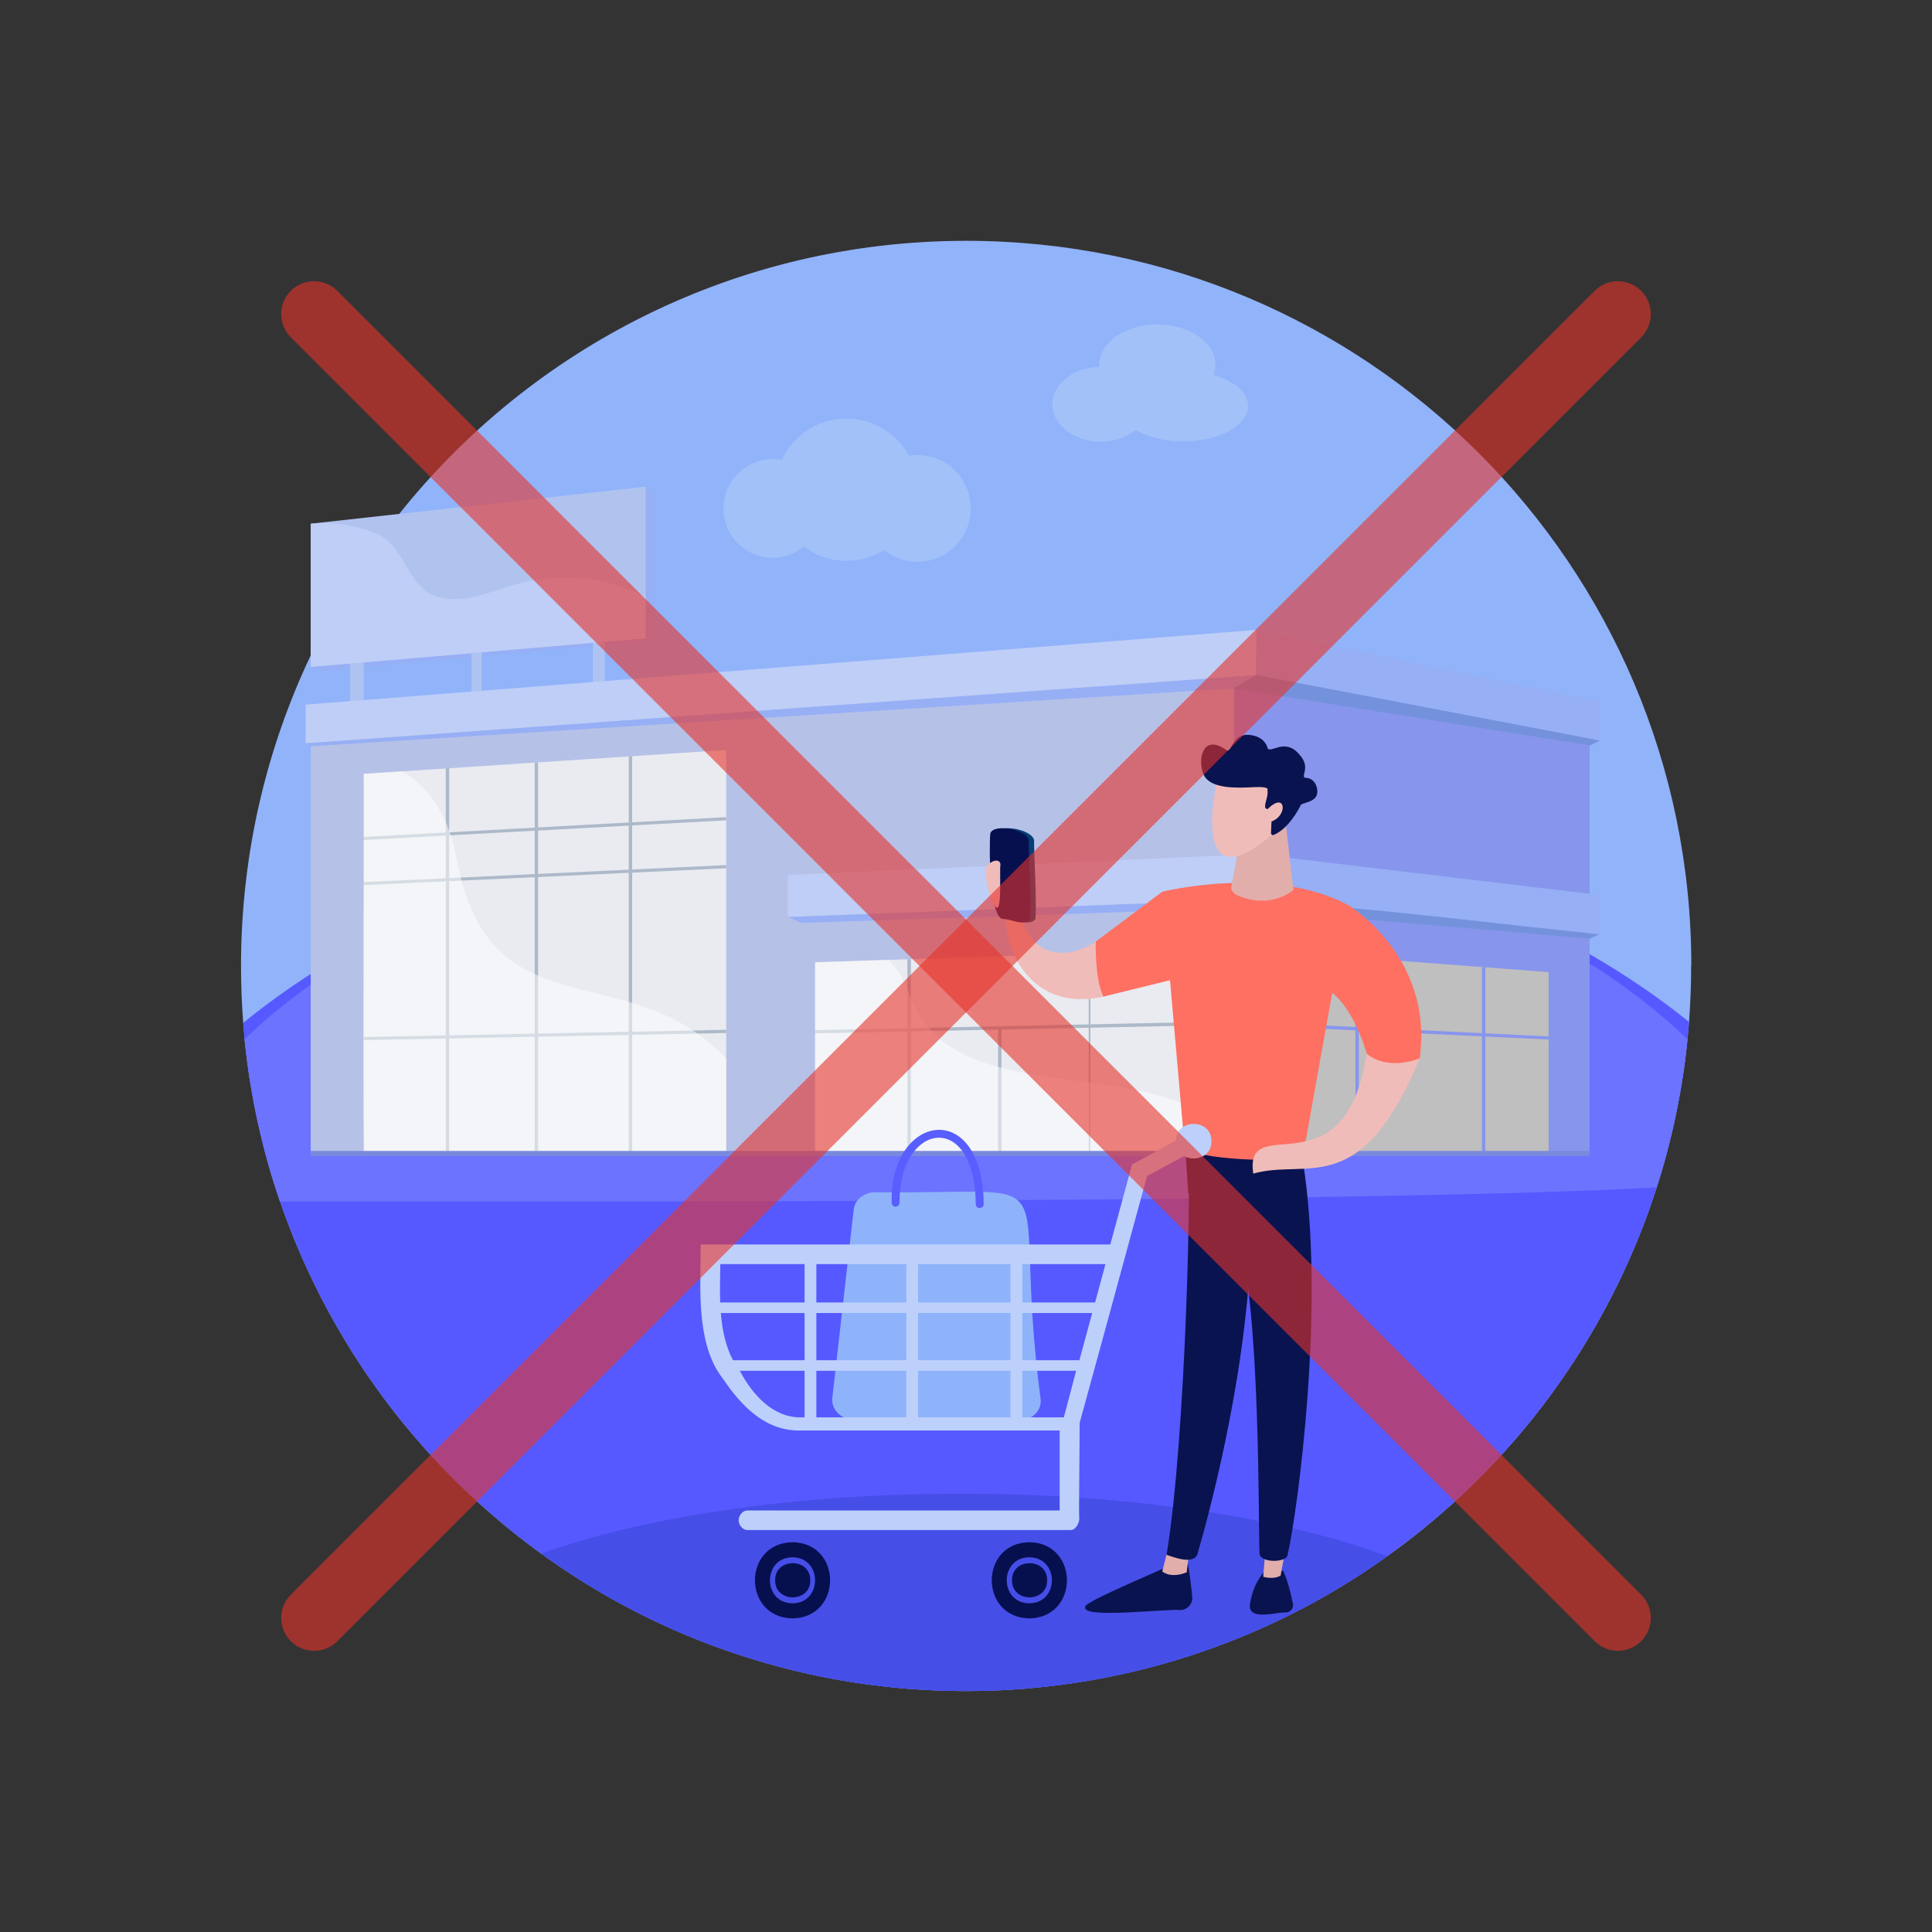 <svg xmlns="http://www.w3.org/2000/svg" xmlns:xlink="http://www.w3.org/1999/xlink" viewBox="0 0 500 500"><rect x="0" y="0" width="500" height="500" fill="#333333" stroke="none"/><defs><clipPath id="uuid-3f696ecf-a0ac-4f98-9ff8-1dd10ee379ab"><rect x="62.33" y="62.33" width="375.33" height="375.33" style="fill: none; stroke-width: 0px;"></rect></clipPath><clipPath id="uuid-0ca258b9-648f-4adc-b243-c489e6631d2a"><rect x="62.33" y="62.33" width="375.33" height="375.33" style="fill: none; stroke-width: 0px;"></rect></clipPath><clipPath id="uuid-b9e8ccf0-e463-4cc0-9f6f-ec1537a0332f"><rect x="62.33" y="62.33" width="375.33" height="375.33" style="fill: none; stroke-width: 0px;"></rect></clipPath><clipPath id="uuid-49e1c270-fd29-4345-bb75-974d90eff9ff"><rect x="94.05" y="199.6" width="93.89" height="98.9" style="fill: none; stroke-width: 0px;"></rect></clipPath><clipPath id="uuid-060698a9-0bc4-4e86-9c41-2d19a75a520b"><rect x="94.13" y="199.61" width="93.81" height="98.9" style="fill: none; stroke-width: 0px;"></rect></clipPath><clipPath id="uuid-66dc9fe9-e5a2-4661-933d-d50d4b082f98"><rect x="210.95" y="248.42" width="97.79" height="50.09" style="fill: none; stroke-width: 0px;"></rect></clipPath><clipPath id="uuid-14d15f15-fba7-4852-94cc-68efe55acbbd"><rect x="210.95" y="248.42" width="97.79" height="50.09" style="fill: none; stroke-width: 0px;"></rect></clipPath></defs><g style="isolation: isolate;"><g id="uuid-ec7e96b8-942d-404b-ad00-a655f01fb001" data-name="nie dziala"><g id="uuid-944fb2d4-83c4-4c4f-9e83-e10ce3279e49" data-name="sklep stacjonarny"><g style="clip-path: url(#uuid-3f696ecf-a0ac-4f98-9ff8-1dd10ee379ab);"><g style="clip-path: url(#uuid-0ca258b9-648f-4adc-b243-c489e6631d2a);"><g style="clip-path: url(#uuid-b9e8ccf0-e463-4cc0-9f6f-ec1537a0332f);"><path d="M437.67,250c0,4.89-.19,9.73-.55,14.53-.11,1.48-.24,2.97-.39,4.44-.08.78-.16,1.56-.25,2.34-.03.29-.06.59-.1.88-.07.58-.14,1.14-.21,1.72-.1.78-.2,1.56-.31,2.35-.01.11-.03.22-.04.33-.11.73-.21,1.45-.33,2.17-.08.54-.17,1.09-.26,1.63-.08.53-.17,1.06-.26,1.58-.08.48-.17.96-.26,1.44-.02.13-.04.26-.07.38-.14.77-.28,1.53-.43,2.3-.16.8-.31,1.6-.48,2.4-.16.75-.32,1.51-.48,2.25-.56,2.5-1.16,4.97-1.81,7.42-.19.73-.39,1.45-.59,2.17-.2.73-.41,1.45-.62,2.17-.04.14-.08.28-.12.41-.2.69-.41,1.38-.62,2.06-.21.71-.43,1.41-.66,2.11-.02.06-.04.13-.06.19-.21.66-.43,1.33-.65,1.98-.17.52-.34,1.03-.52,1.55-.27.8-.54,1.6-.83,2.38-.3.84-.61,1.68-.93,2.52-.25.69-.51,1.38-.78,2.06-.22.58-.44,1.14-.68,1.72-.91,2.29-1.87,4.55-2.87,6.8-.25.56-.5,1.12-.76,1.68-.21.47-.43.93-.64,1.39-.21.46-.43.92-.65,1.38-.27.57-.54,1.13-.82,1.7-1.16,2.37-2.37,4.71-3.63,7.02-.29.54-.58,1.07-.88,1.61-1.48,2.66-3.03,5.29-4.64,7.88-.25.41-.5.81-.76,1.21-.43.69-.87,1.37-1.31,2.05-.29.46-.59.91-.89,1.36-3.07,4.62-6.32,9.1-9.77,13.42-.68.84-1.37,1.69-2.06,2.53-.42.51-.84,1.01-1.28,1.52-.39.46-.78.93-1.18,1.38-.4.46-.79.92-1.19,1.37-.79.91-1.6,1.81-2.43,2.71-.41.45-.82.89-1.23,1.34-.38.41-.76.81-1.14,1.21-.45.48-.91.96-1.37,1.43-.84.86-1.69,1.73-2.55,2.58-1.29,1.28-2.6,2.55-3.92,3.79-.42.39-.84.79-1.26,1.18-.05.04-.1.09-.15.14-.42.38-.84.76-1.26,1.14-.85.77-1.71,1.53-2.58,2.28-1.88,1.63-3.78,3.23-5.73,4.79-.63.51-1.26,1.01-1.9,1.51-.32.25-.64.49-.96.74-.96.74-1.93,1.47-2.9,2.2-.88.65-1.76,1.29-2.65,1.92-.1.08-.2.15-.3.22-.49.36-.99.71-1.49,1.05-.5.35-1,.69-1.5,1.04-1,.69-2.01,1.36-3.03,2.03-.51.33-1.02.66-1.53.99-.51.33-1.03.66-1.55.98-.51.33-1.03.64-1.55.96-.52.32-1.04.64-1.56.95-1.04.63-2.1,1.24-3.15,1.85-.53.31-1.06.61-1.59.91-.53.3-1.06.59-1.6.89-.64.35-1.27.69-1.91,1.03-.44.24-.88.47-1.32.7-.54.28-1.09.56-1.63.84-1.63.83-3.28,1.65-4.94,2.43-.54.26-1.09.51-1.63.76-.02.01-.04.02-.06.03-.55.25-1.1.5-1.65.75-1.12.51-2.24,1-3.37,1.48-.59.26-1.19.51-1.79.75-.54.23-1.08.44-1.62.66-.4.16-.81.33-1.21.48-.74.29-1.49.59-2.24.87-.58.23-1.15.44-1.73.65-1.81.68-3.64,1.31-5.48,1.93-.67.23-1.34.44-2.01.66-1.11.36-2.23.71-3.35,1.04-.5.16-1.01.31-1.51.45-2,.59-4.02,1.14-6.05,1.66-.62.16-1.24.31-1.86.47-.03,0-.05.01-.08.02-.7.17-1.4.34-2.1.5h-.03c-.65.16-1.3.3-1.95.44-2.26.5-4.54.96-6.82,1.38-.65.12-1.3.23-1.95.34-3.01.51-6.04.96-9.08,1.33-.75.09-1.5.18-2.25.26-.85.09-1.7.18-2.55.26-.61.06-1.23.12-1.84.17-.06,0-.11.01-.17.02-.39.03-.79.06-1.19.09-1.04.08-2.08.16-3.12.22-.64.04-1.29.08-1.93.11-.41.03-.83.04-1.24.06-.53.03-1.06.04-1.6.06-.76.03-1.53.05-2.3.07-.52.01-1.04.03-1.56.03-.36,0-.73.01-1.09.01-.65,0-1.31.01-1.96.01s-1.29,0-1.93-.01c-.41,0-.81,0-1.21-.02-.44,0-.88-.01-1.31-.03-.15,0-.3,0-.44,0-.48-.01-.96-.03-1.44-.04-.41-.01-.83-.03-1.24-.04-2.31-.09-4.6-.23-6.89-.4-.46-.03-.93-.07-1.38-.11-.13,0-.24-.02-.36-.03-.63-.05-1.26-.11-1.89-.17-2.51-.24-5.01-.53-7.5-.87-.54-.08-1.07-.15-1.61-.23-.48-.07-.95-.14-1.42-.21-.49-.08-.98-.15-1.48-.23-2.23-.36-4.44-.76-6.64-1.19-.5-.1-1-.2-1.5-.31-.71-.14-1.41-.29-2.12-.45-2.19-.48-4.37-.99-6.52-1.55-.71-.18-1.43-.37-2.13-.56-.71-.19-1.42-.39-2.13-.59-.67-.19-1.34-.38-2-.58-.98-.28-1.95-.58-2.91-.88-.47-.14-.94-.29-1.41-.44-3.97-1.27-7.88-2.68-11.72-4.2-.53-.21-1.06-.43-1.59-.64-3.08-1.25-6.12-2.58-9.12-4-.55-.26-1.09-.52-1.64-.78-5.73-2.76-11.3-5.82-16.68-9.14-.44-.26-.87-.54-1.3-.81-.68-.42-1.34-.84-2.01-1.28-.89-.58-1.77-1.16-2.65-1.74-.52-.35-1.04-.7-1.56-1.06-.49-.34-.99-.68-1.48-1.02-.49-.34-.98-.68-1.46-1.03-.45-.31-.88-.63-1.33-.94-.04-.03-.08-.06-.12-.09-.49-.36-.97-.71-1.46-1.07-1.38-1.02-2.74-2.06-4.08-3.12-.56-.44-1.13-.88-1.68-1.33l-1.29-1.05c-.46-.38-.93-.76-1.38-1.14-.92-.76-1.83-1.53-2.73-2.32-.6-.52-1.21-1.04-1.8-1.58-.29-.26-.59-.52-.88-.78-.44-.4-.88-.8-1.32-1.2-.44-.4-.88-.81-1.31-1.21-.87-.81-1.73-1.63-2.59-2.46-.43-.42-.85-.83-1.28-1.25-2.12-2.1-4.19-4.24-6.21-6.44-.41-.44-.81-.88-1.21-1.32-.39-.44-.79-.89-1.19-1.33-.83-.93-1.65-1.88-2.45-2.83-.35-.41-.7-.83-1.05-1.24-.39-.46-.76-.91-1.14-1.38-.38-.46-.76-.93-1.13-1.39-.29-.36-.58-.73-.87-1.09-.46-.57-.91-1.14-1.35-1.73-.36-.47-.73-.94-1.09-1.42-.73-.95-1.44-1.91-2.14-2.88-.35-.48-.7-.96-1.04-1.45-.29-.41-.59-.83-.88-1.24-.09-.11-.17-.23-.25-.36-.31-.44-.62-.89-.93-1.34-.34-.49-.68-.98-1.01-1.48-.67-.99-1.33-1.99-1.97-3-.34-.53-.69-1.06-1.03-1.6-.3-.48-.6-.96-.89-1.44-.38-.61-.75-1.21-1.11-1.83-.25-.41-.5-.83-.74-1.25-1.84-3.1-3.58-6.25-5.24-9.46-.28-.53-.55-1.07-.82-1.61-.95-1.88-1.86-3.77-2.75-5.69-.31-.66-.61-1.31-.9-1.98-.18-.4-.36-.8-.54-1.21-.38-.88-.76-1.75-1.13-2.63-.09-.21-.18-.43-.27-.64-.21-.5-.42-1.01-.63-1.51-.22-.53-.43-1.07-.64-1.6-.14-.34-.27-.69-.41-1.04-.34-.86-.67-1.74-.99-2.61-.13-.35-.26-.7-.39-1.05-.42-1.14-.83-2.29-1.22-3.44,0-.02-.01-.04-.02-.06-.18-.51-.35-1.03-.52-1.55-.19-.55-.37-1.11-.55-1.66-.19-.59-.38-1.18-.56-1.78-.23-.71-.44-1.43-.66-2.15-.13-.44-.26-.88-.38-1.33-.08-.24-.15-.49-.22-.74-.12-.42-.24-.84-.36-1.27-.21-.73-.41-1.47-.6-2.21-.18-.66-.35-1.32-.51-1.99-.23-.89-.45-1.79-.66-2.69-.14-.57-.27-1.14-.39-1.71-.06-.25-.12-.5-.18-.75-.1-.45-.2-.91-.29-1.36-.09-.43-.19-.85-.27-1.28-.08-.34-.14-.68-.21-1.02-.16-.76-.31-1.53-.45-2.3-.09-.48-.18-.96-.26-1.44-.19-1.01-.36-2.02-.53-3.04-.02-.11-.04-.21-.05-.31-.07-.4-.13-.8-.19-1.21-.09-.56-.18-1.12-.26-1.68-.04-.24-.07-.48-.1-.72-.09-.59-.17-1.19-.24-1.78-.27-1.98-.5-3.97-.7-5.97-.01-.11-.02-.21-.03-.31-.13-1.29-.24-2.6-.34-3.9-.38-4.87-.57-9.78-.57-14.74,0-28.79,6.49-56.08,18.08-80.47,5.16-10.86,11.34-21.14,18.41-30.73,1.43-1.96,2.92-3.89,4.44-5.79,34.37-43.08,87.33-70.68,146.74-70.68,103.65,0,187.67,84.02,187.67,187.67" style="fill: #91b3fa; stroke-width: 0px;"></path><path d="M437.12,264.53c-.11,1.48-.24,2.97-.39,4.44-.08.78-.16,1.56-.25,2.34-.03.29-.06.59-.1.88-.07.58-.14,1.14-.21,1.72-.1.78-.2,1.56-.31,2.35-.01.11-.03.22-.04.33-.11.73-.21,1.45-.33,2.17-.08.54-.17,1.09-.26,1.63-.08.53-.17,1.06-.26,1.58-.08.48-.17.96-.26,1.44-.02.13-.04.26-.07.38-.14.77-.28,1.53-.43,2.3-.16.8-.31,1.6-.48,2.4-.16.75-.32,1.51-.48,2.25-.56,2.5-1.16,4.97-1.81,7.42-.19.73-.39,1.45-.59,2.17-.2.73-.41,1.45-.62,2.17-.04.14-.08.28-.12.41-.2.69-.41,1.38-.62,2.06-.21.71-.43,1.41-.66,2.11-.02.06-.04.13-.06.19-.21.66-.43,1.33-.65,1.98-.17.52-.34,1.03-.52,1.55-.27.8-.54,1.6-.83,2.38-.3.84-.61,1.68-.93,2.52-.25.69-.51,1.38-.78,2.06-.22.58-.44,1.14-.68,1.72-.91,2.29-1.87,4.55-2.87,6.8-.25.56-.5,1.12-.76,1.68-.21.47-.43.93-.64,1.39-.21.46-.43.92-.65,1.38-.27.57-.54,1.13-.82,1.7-1.16,2.37-2.37,4.71-3.63,7.02-.29.54-.58,1.07-.88,1.61-1.48,2.66-3.03,5.29-4.64,7.88-.25.41-.5.81-.76,1.21-.43.69-.87,1.37-1.31,2.05-.29.46-.59.91-.89,1.36-3.07,4.62-6.32,9.1-9.77,13.42-.68.84-1.37,1.69-2.06,2.53-.42.51-.84,1.01-1.28,1.52-.39.46-.78.93-1.18,1.38-.4.46-.79.92-1.19,1.37-.79.91-1.6,1.81-2.43,2.71-.41.45-.82.89-1.23,1.34-.38.41-.76.81-1.14,1.21-.45.48-.91.96-1.37,1.43-.84.86-1.69,1.73-2.55,2.58-1.29,1.29-2.6,2.55-3.92,3.79-.42.4-.84.79-1.26,1.18-.05.04-.1.09-.15.14-.42.38-.84.76-1.26,1.14-.85.78-1.71,1.53-2.58,2.28h0c-1.88,1.64-3.79,3.24-5.73,4.79-.63.51-1.26,1.01-1.9,1.51-.32.25-.64.49-.96.74-.96.74-1.93,1.47-2.9,2.2-.98.73-1.96,1.44-2.95,2.14-.49.36-.99.71-1.49,1.05-.5.35-1,.69-1.5,1.04-1.01.69-2.01,1.37-3.03,2.03-.51.33-1.02.66-1.53.99-.51.33-1.03.66-1.55.98-.51.33-1.03.64-1.55.96-.52.32-1.04.64-1.56.95-1.04.63-2.1,1.25-3.15,1.85-.53.31-1.06.61-1.59.91-.53.3-1.06.59-1.6.89-.64.35-1.27.69-1.91,1.03-.44.24-.88.47-1.32.7-.54.28-1.09.56-1.63.84-1.63.83-3.28,1.65-4.94,2.43-.54.26-1.09.51-1.63.76-.02.01-.04.02-.06.03-.55.25-1.1.5-1.65.75-1.12.51-2.24,1-3.37,1.48-.59.26-1.19.51-1.79.75-.54.23-1.08.44-1.62.66-.4.16-.81.33-1.21.48-.74.29-1.49.59-2.24.87-.58.23-1.15.44-1.73.65-1.81.68-3.64,1.31-5.48,1.93-.67.23-1.34.44-2.01.66-1.11.36-2.23.71-3.35,1.04-.5.16-1.01.31-1.51.45-2,.59-4.02,1.14-6.05,1.66-.62.16-1.24.31-1.86.47-.03,0-.05.01-.08.02-.7.17-1.4.34-2.1.5h-.03c-.65.16-1.3.3-1.95.44-2.26.5-4.54.96-6.82,1.38-.65.12-1.3.23-1.95.34-3.01.51-6.04.96-9.08,1.33-.75.09-1.5.18-2.25.26-.85.09-1.7.18-2.55.26-.61.06-1.23.12-1.84.17-.06,0-.11.01-.17.02-.39.03-.79.06-1.19.09-1.04.08-2.08.16-3.12.22-.64.04-1.29.08-1.93.11-.41.03-.83.04-1.24.06-.53.03-1.06.04-1.6.06-.76.03-1.53.05-2.3.07-.52.01-1.04.03-1.56.03-.36,0-.73.01-1.09.01-.65,0-1.31.01-1.96.01s-1.29,0-1.93-.01c-.41,0-.81,0-1.21-.02-.44,0-.88-.01-1.31-.03-.15,0-.3,0-.44,0-.48-.01-.96-.03-1.44-.04-.41-.01-.83-.03-1.24-.04-2.31-.09-4.6-.23-6.89-.4-.46-.03-.93-.07-1.38-.11-.13,0-.24-.02-.36-.03-.63-.05-1.26-.11-1.89-.17-2.51-.24-5.01-.53-7.5-.87-.54-.08-1.07-.15-1.61-.23-.48-.07-.95-.14-1.42-.21-.49-.08-.98-.15-1.48-.23-2.23-.36-4.44-.76-6.64-1.19-.5-.1-1-.2-1.5-.31-.71-.14-1.41-.29-2.12-.45-2.19-.48-4.37-.99-6.52-1.55-.71-.18-1.43-.37-2.13-.56-.71-.19-1.42-.39-2.13-.59-.67-.19-1.34-.38-2-.58-.98-.28-1.95-.58-2.91-.88-.47-.14-.94-.29-1.41-.44-3.97-1.27-7.88-2.68-11.72-4.2-.53-.21-1.06-.43-1.59-.64-3.08-1.25-6.12-2.58-9.12-4-.55-.26-1.09-.52-1.64-.78-5.73-2.76-11.3-5.82-16.68-9.14-.44-.26-.87-.54-1.3-.81-.68-.42-1.34-.84-2.01-1.28-.89-.57-1.78-1.15-2.65-1.74-.52-.35-1.04-.7-1.56-1.06-.49-.34-.99-.68-1.48-1.02-.49-.34-.98-.68-1.46-1.03-.49-.34-.96-.69-1.45-1.03-.49-.36-.97-.71-1.46-1.07-1.38-1.02-2.74-2.06-4.08-3.12-.56-.44-1.13-.88-1.68-1.33l-1.29-1.05c-.46-.38-.93-.76-1.38-1.14-.92-.76-1.83-1.53-2.73-2.32-.61-.52-1.21-1.04-1.81-1.58-.29-.26-.58-.52-.88-.79-.44-.4-.88-.8-1.32-1.2s-.88-.81-1.31-1.21c-.87-.81-1.73-1.63-2.59-2.46-.43-.42-.85-.83-1.28-1.25-2.12-2.1-4.19-4.24-6.21-6.44-.41-.44-.81-.88-1.21-1.32-.39-.44-.79-.89-1.19-1.33-.83-.93-1.65-1.88-2.45-2.83-.35-.41-.7-.83-1.05-1.24-.39-.46-.76-.91-1.14-1.38-.38-.46-.76-.93-1.13-1.39-.29-.36-.58-.73-.87-1.09-.46-.57-.91-1.14-1.35-1.73-.36-.47-.73-.94-1.09-1.42-.73-.95-1.44-1.91-2.14-2.88-.35-.48-.7-.96-1.04-1.45-.29-.41-.59-.83-.88-1.24-.09-.11-.17-.23-.25-.36-.31-.44-.62-.89-.93-1.34-.34-.49-.68-.98-1.01-1.48-.67-.99-1.33-1.99-1.97-3-.34-.53-.69-1.06-1.03-1.6-.3-.48-.6-.96-.89-1.44-.38-.61-.75-1.21-1.11-1.83-.25-.41-.5-.83-.74-1.25-1.84-3.1-3.58-6.25-5.24-9.46-.28-.53-.55-1.07-.82-1.61-.95-1.88-1.86-3.77-2.75-5.69-.31-.66-.61-1.31-.9-1.98-.18-.4-.36-.8-.54-1.21-.39-.88-.76-1.75-1.13-2.63-.09-.21-.18-.43-.27-.64-.21-.5-.42-1.01-.63-1.51-.22-.53-.43-1.07-.64-1.6-.14-.34-.27-.69-.41-1.04-.34-.86-.67-1.74-.99-2.61-.13-.35-.26-.7-.39-1.05-.42-1.14-.83-2.29-1.22-3.44,0-.02-.01-.04-.02-.06-.18-.51-.35-1.03-.52-1.55-.19-.55-.37-1.11-.55-1.66-.19-.59-.38-1.18-.56-1.78-.23-.71-.44-1.43-.66-2.15-.13-.44-.26-.88-.38-1.33-.08-.24-.15-.49-.22-.74-.12-.42-.24-.84-.36-1.27-.21-.73-.41-1.47-.6-2.21-.18-.66-.35-1.32-.51-1.99-.23-.89-.45-1.79-.66-2.69-.14-.57-.27-1.14-.39-1.71-.06-.25-.12-.5-.18-.75-.1-.45-.2-.91-.29-1.36-.09-.43-.19-.85-.27-1.28-.08-.34-.14-.68-.21-1.02-.16-.76-.31-1.53-.45-2.3-.09-.48-.18-.96-.26-1.44-.19-1.01-.36-2.02-.53-3.04-.02-.11-.04-.21-.05-.31-.07-.4-.13-.8-.19-1.21-.09-.56-.18-1.12-.26-1.68-.04-.24-.07-.48-.1-.72-.09-.59-.17-1.19-.24-1.78-.27-1.98-.5-3.97-.7-5.97-.01-.11-.02-.21-.03-.31-.13-1.3-.24-2.6-.34-3.9,5.52-4.5,11.37-8.72,17.51-12.67,4.42-2.85,9-5.57,13.72-8.14,6.81-3.72,13.9-7.14,21.24-10.27.29-.13.59-.26.89-.38,5.02-2.13,10.16-4.12,15.39-5.97.88-.31,1.76-.62,2.65-.92,1.36-.47,2.71-.93,4.08-1.38.29-.09.59-.19.88-.28,7.64-2.48,15.48-4.67,23.45-6.6.29-.07.59-.14.89-.21,7.98-1.9,16.11-3.52,24.33-4.87,17.41-2.84,35.28-4.45,53.2-4.84.53-.01,1.05-.03,1.57-.03.33,0,.64-.01.96-.01,1.46-.03,2.92-.04,4.37-.04.96,0,1.92,0,2.88,0,.53,0,1.06,0,1.58,0,9.18.07,18.36.46,27.47,1.16,3.73.29,7.45.63,11.15,1.03.26.03.53.06.79.08,8.95.98,17.81,2.26,26.54,3.86.3.06.59.11.89.17,6.89,1.28,13.7,2.75,20.4,4.42,1.2.29,2.4.6,3.58.91,6.6,1.71,13.09,3.62,19.44,5.72.28.09.57.19.85.28,12.25,4.08,23.98,8.87,35.02,14.37.06.02.11.04.16.08,1.26.62,2.52,1.26,3.77,1.91,3,1.56,5.93,3.17,8.81,4.83,9.2,5.31,17.82,11.15,25.72,17.54" style="fill: #5659ff; stroke-width: 0px;"></path><path d="M359.03,402.75c-.1.08-.2.15-.3.22-.49.36-.99.71-1.49,1.05-.5.35-1,.69-1.5,1.04-1,.69-2.01,1.36-3.03,2.03-.51.33-1.02.66-1.53.99-.51.33-1.03.66-1.55.98-.51.33-1.03.64-1.55.96-.52.32-1.04.64-1.56.95-1.04.63-2.1,1.24-3.15,1.85-.53.31-1.06.61-1.59.91-.53.3-1.06.59-1.6.89-.64.35-1.27.69-1.91,1.03-.44.24-.88.47-1.32.7-.54.28-1.09.56-1.63.84-1.63.83-3.28,1.65-4.94,2.43-.54.26-1.09.51-1.63.76-.02.01-.04.02-.06.03-.55.25-1.1.5-1.65.75-1.12.51-2.24,1-3.37,1.48-.59.26-1.19.51-1.79.75-.54.23-1.08.44-1.62.66-.4.16-.81.33-1.21.48-.74.29-1.49.59-2.24.87-.58.23-1.15.44-1.73.65-1.81.68-3.64,1.31-5.48,1.93-.67.23-1.34.44-2.01.66-1.11.36-2.23.71-3.35,1.04-.5.16-1.01.31-1.51.45-2,.59-4.02,1.14-6.05,1.66-.62.16-1.24.31-1.86.47-.03,0-.05.01-.08.02-.7.17-1.4.34-2.1.5h-.03c-.65.16-1.3.3-1.95.44-2.26.5-4.54.96-6.82,1.38-.65.12-1.3.23-1.95.34-3.01.51-6.04.96-9.08,1.33-.75.09-1.5.18-2.25.26-.85.09-1.7.18-2.55.26-.61.06-1.23.12-1.84.17-.06,0-.11.01-.17.02-.39.03-.79.06-1.19.09-1.04.08-2.08.16-3.12.22-.64.04-1.29.08-1.93.11-.41.03-.83.04-1.24.06-.53.03-1.06.04-1.6.06-.76.03-1.53.05-2.3.07-.52.01-1.04.03-1.56.03-.36,0-.73.01-1.09.01-.65,0-1.31.01-1.96.01s-1.29,0-1.93-.01c-.41,0-.81,0-1.21-.02-.44,0-.88-.01-1.31-.03-.15,0-.3,0-.44,0-.48-.01-.96-.03-1.44-.04-.41-.01-.83-.03-1.24-.04-2.31-.09-4.6-.23-6.89-.4-.46-.03-.93-.07-1.38-.11-.13,0-.24-.02-.36-.03-.63-.05-1.26-.11-1.89-.17-2.51-.24-5.01-.53-7.5-.87-.54-.08-1.07-.15-1.61-.23-.48-.07-.95-.14-1.42-.21-.49-.08-.98-.15-1.48-.23-2.23-.36-4.44-.76-6.64-1.19-.5-.1-1-.2-1.5-.31-.71-.14-1.41-.29-2.12-.45-2.19-.48-4.37-.99-6.52-1.55-.71-.18-1.43-.37-2.13-.56-.71-.19-1.42-.39-2.13-.59-.67-.19-1.34-.38-2-.58-.98-.28-1.95-.58-2.91-.88-.47-.14-.94-.29-1.41-.44-3.97-1.27-7.88-2.68-11.72-4.2-.53-.21-1.06-.43-1.59-.64-3.08-1.25-6.12-2.58-9.12-4-.55-.26-1.09-.52-1.64-.78-5.73-2.76-11.3-5.82-16.68-9.14-.44-.26-.87-.54-1.3-.81-.68-.42-1.34-.84-2.01-1.28-.89-.58-1.77-1.16-2.65-1.74-.52-.35-1.04-.7-1.56-1.06-.49-.34-.99-.68-1.48-1.02-.49-.34-.98-.68-1.46-1.03-.45-.31-.88-.63-1.33-.94,13.16-4.68,29.19-8.5,47.21-11.18,5.06-.75,10.28-1.41,15.64-1.98,1.51-.16,3.05-.31,4.59-.46,2.12-.2,4.26-.38,6.42-.55,1.17-.09,2.34-.18,3.52-.26,8.93-.62,18.17-.98,27.64-1.05,1.17-.01,2.35-.02,3.53-.02h.03c1.72,0,3.43,0,5.14.03,2.69.03,5.35.08,8,.16h.03c1.33.04,2.65.08,3.97.13.36.01.73.03,1.09.04,10.02.4,19.72,1.13,29.01,2.14,4.82.53,9.52,1.14,14.09,1.81,3.06.46,6.06.94,8.99,1.46,4.64.82,9.13,1.71,13.44,2.68,9.87,2.22,18.85,4.82,26.73,7.74" style="fill: #464ee8; stroke-width: 0px;"></path><path d="M436.72,268.96c-1.33,13.22-4.03,26.05-7.96,38.32-70.93,4.07-278.59,3.68-356.32,3.67-4.59-13.37-7.71-27.44-9.17-41.98,8.32-8.02,18.19-15.44,29.38-22.15l319.26,2.83c9.32,5.94,17.64,12.41,24.8,19.32" style="fill: #6c73ff; stroke-width: 0px;"></path><polygon points="80.37 172.59 82.74 173.69 169.35 165.71 161 162.34 80.37 172.59" style="fill: #96aff5; stroke-width: 0px;"></polygon><polygon points="411.4 298.51 318.47 298.51 318.47 167.06 411.4 184.58 411.4 298.51" style="fill: #8795ed; stroke-width: 0px;"></polygon><polygon points="400.78 298.51 331.75 298.51 331.75 246.35 400.78 251.58 400.78 298.51" style="fill: #bfbfbf; stroke-width: 0px;"></polygon><polygon points="331.75 265.75 331.75 264.86 400.78 268.23 400.78 269.03 331.75 265.75" style="fill: #8795ed; stroke-width: 0px;"></polygon><polygon points="351.66 298.51 350.78 298.51 350.78 247.8 351.66 247.86 351.66 298.51" style="fill: #8795ed; stroke-width: 0px;"></polygon><polygon points="384.41 298.51 383.52 298.51 383.52 250.28 384.41 250.34 384.41 298.51" style="fill: #8795ed; stroke-width: 0px;"></polygon><polygon points="414.05 241.72 325.11 232.72 325.11 221.02 414.05 231.63 414.05 241.72" style="fill: #96aff5; stroke-width: 0px;"></polygon><polygon points="414.05 191.67 325.11 174.71 325.11 163.01 414.05 181.58 414.05 191.67" style="fill: #96aff5; stroke-width: 0px;"></polygon><polygon points="94.13 189.39 90.59 189.6 90.59 166.69 94.13 166.42 94.13 189.39" style="fill: #aec3f1; stroke-width: 0px;"></polygon><polygon points="124.66 187.12 122.01 187.35 122.01 163.95 124.66 163.68 124.66 187.12" style="fill: #aec3f1; stroke-width: 0px;"></polygon><polygon points="156.52 184.75 153.43 184.99 153.43 161.1 156.52 160.81 156.52 184.75" style="fill: #aec3f1; stroke-width: 0px;"></polygon><polygon points="167.14 125.95 167.14 165.18 80.41 172.59 80.41 135.55 82.24 135.33 167.14 125.95" style="fill: #b0c3ef; stroke-width: 0px;"></polygon><path d="M167.14,154.6v10.58l-86.73,7.41v-37.04c5.75-.6,11.68.35,17.04,2.53,7.82,3.36,7.91,15.11,17.02,16.71,7.82,1.37,15.33-3.07,22.86-4.47,9.74-1.81,21.4-.59,29.81,4.27" style="fill: #becef7; stroke-width: 0px;"></path><polygon points="319.36 298.51 80.41 298.51 80.41 185.71 319.36 167.52 319.36 298.51" style="fill: #b6c1e8; stroke-width: 0px;"></polygon><path d="M187.94,194.09v104.42h-93.81v-98.24c3.54-.22,87.91-5.79,93.81-6.17" style="fill: #e9ebf1; stroke-width: 0px;"></path><polygon points="325.11 174.71 79.08 192.37 79.08 182.35 325.11 163.01 325.11 174.71" style="fill: #becef7; stroke-width: 0px;"></polygon><polygon points="325.11 232.72 203.87 237.33 203.87 226.46 325.11 221.03 325.11 232.72" style="fill: #becef7; stroke-width: 0px;"></polygon><polygon points="116.25 298.51 115.37 298.51 115.37 198.83 116.25 198.78 116.25 298.51" style="fill: #adb9c9; stroke-width: 0px;"></polygon><polygon points="139.26 298.51 138.38 298.51 138.38 197.33 139.26 197.28 139.26 298.51" style="fill: #adb9c9; stroke-width: 0px;"></polygon><polygon points="163.6 298.51 162.72 298.51 162.72 195.74 163.6 195.68 163.6 298.51" style="fill: #adb9c9; stroke-width: 0px;"></polygon><polygon points="94.13 217.39 94.13 216.61 187.94 211.47 187.94 212.3 94.13 217.39" style="fill: #adb9c9; stroke-width: 0px;"></polygon><polygon points="94.13 229.07 94.13 228.29 187.94 223.88 187.94 224.71 94.13 229.07" style="fill: #adb9c9; stroke-width: 0px;"></polygon><polygon points="94.13 269.17 94.13 268.39 187.94 266.51 187.94 267.34 94.13 269.17" style="fill: #adb9c9; stroke-width: 0px;"></polygon><path d="M308.74,245.83v52.68h-97.79v-49.47c28.25-.92,69.51-2.29,97.79-3.21" style="fill: #e9ebf1; stroke-width: 0px;"></path><polygon points="210.95 267.43 210.95 266.6 308.74 264.53 308.74 265.42 210.95 267.43" style="fill: #adb9c9; stroke-width: 0px;"></polygon><polygon points="235.73 248.23 235.73 298.51 234.84 298.51 234.84 248.25 235.73 248.23" style="fill: #adb9c9; stroke-width: 0px;"></polygon><polygon points="282.19 246.69 282.19 298.51 281.75 298.51 281.75 246.72 282.19 246.69" style="fill: #adb9c9; stroke-width: 0px;"></polygon><polygon points="259.18 298.51 258.3 298.51 258.3 265.6 259.18 265.59 259.18 298.51" style="fill: #adb9c9; stroke-width: 0px;"></polygon><g style="mix-blend-mode: soft-light; opacity: .5;"><g style="clip-path: url(#uuid-49e1c270-fd29-4345-bb75-974d90eff9ff);"><g style="clip-path: url(#uuid-060698a9-0bc4-4e86-9c41-2d19a75a520b);"><path d="M187.94,273.97v24.53h-93.57c-.7-1.41,0-96.77-.24-98.24l9.97-.66c5.68,3.39,11.41,9.71,13.85,21.42,8.07,47.45,44.14,25.43,69.98,52.95" style="fill: #fff; stroke-width: 0px;"></path></g></g></g><polygon points="167.14 126.07 169.35 127.94 169.35 165.71 167.14 165.19 167.14 126.07" style="fill: #96aff5; stroke-width: 0px;"></polygon><g style="mix-blend-mode: soft-light; opacity: .5;"><g style="clip-path: url(#uuid-66dc9fe9-e5a2-4661-933d-d50d4b082f98);"><g style="clip-path: url(#uuid-14d15f15-fba7-4852-94cc-68efe55acbbd);"><path d="M308.74,286.76v11.75h-97.79v-49.47l18.92-.62c2.03,2.01,3.81,4.45,4.91,7.43,9.33,29.27,49.06,19.08,73.96,30.91" style="fill: #fff; stroke-width: 0px;"></path></g></g></g><path d="M414.05,241.72l-2.58,1.19-92.33-7.83c-.92-5.64,92.63,7.29,94.91,6.64" style="fill: #7492dc; stroke-width: 0px;"></path><polygon points="204.05 237.33 207.35 238.86 319.15 235.08 325.16 232.72 204.05 237.33" style="fill: #96aff5; stroke-width: 0px;"></polygon><polygon points="414.05 191.67 411.47 192.92 319.15 178.15 325.16 174.71 414.05 191.67" style="fill: #7492dc; stroke-width: 0px;"></polygon><polygon points="79.09 192.37 80.37 193.14 319.14 178.15 325.16 174.71 79.09 192.37" style="fill: #96aff5; stroke-width: 0px;"></polygon><line x1="80.41" y1="298.51" x2="411.4" y2="298.51" style="fill: none; stroke: #7a89db; stroke-miterlimit: 10; stroke-width: 1.3px;"></line><path d="M212.74,131.57c0,7.05-5.71,12.76-12.76,12.76s-12.76-5.71-12.76-12.76,5.71-12.76,12.76-12.76,12.76,5.71,12.76,12.76" style="fill: #a2c1f9; stroke-width: 0px;"></path><path d="M237.47,126.73c0,10.17-8.24,18.41-18.41,18.41s-18.41-8.24-18.41-18.41,8.24-18.41,18.41-18.41,18.41,8.24,18.41,18.41" style="fill: #a2c1f9; stroke-width: 0px;"></path><path d="M251.22,131.57c0,7.63-6.19,13.82-13.82,13.82s-13.82-6.19-13.82-13.82,6.19-13.82,13.82-13.82,13.82,6.19,13.82,13.82" style="fill: #a2c1f9; stroke-width: 0px;"></path><path d="M297.38,104.63c0,5.34-5.6,9.67-12.51,9.67s-12.51-4.33-12.51-9.67,5.6-9.67,12.51-9.67,12.51,4.33,12.51,9.67" style="fill: #a2c1f9; stroke-width: 0px;"></path><path d="M314.57,94.51c0,5.83-6.74,10.56-15.05,10.56s-15.05-4.73-15.05-10.56,6.74-10.56,15.05-10.56,15.05,4.73,15.05,10.56" style="fill: #a2c1f9; stroke-width: 0px;"></path><path d="M323.01,105.09c0,5.04-7.51,9.13-16.77,9.13s-16.77-4.09-16.77-9.13,7.51-9.13,16.77-9.13,16.77,4.09,16.77,9.13" style="fill: #a2c1f9; stroke-width: 0px;"></path><g><path d="M307.34,404.1s.81,4.61,1.21,9.17c.16,1.78-1.22,3.33-3.01,3.41-3.39-.42-26.16,2.4-24.64-.86-.85-1.11,22.19-10.55,22.65-11.1,0,0,3.79-.61,3.79-.61" style="fill: #09134f; stroke-width: 0px;"></path><path d="M307.78,401.39l-.66,5.52s-3.76,1.75-6.33-.22l1.56-6.15,5.43.85Z" style="fill: #e1aeac; stroke-width: 0px;"></path><path d="M307.28,297.71c1.22,1.58-.25,73.98-5.38,104.68,1.02.27,6.79,2.78,7.96-.08,2.15-7.32,12.46-44.01,13.81-79.06,1.5-39.16,0-1.33,0-1.33l-.88-24.21h-15.51Z" style="fill: #09134f; stroke-width: 0px;"></path><path d="M332.05,406.5s1.3,2.33,2.55,8.51c.22,1.12-.55,2.19-1.69,2.3-2.08-.28-9.48,2.26-9.47-1.7.27-2.26,1.13-5.96,3.77-8.85l4.83-.26Z" style="fill: #09134f; stroke-width: 0px;"></path><path d="M332.95,399.41l-1.53,8.34s-1.51,1.13-4.5.31l.73-8.97,5.3.32Z" style="fill: #e1aeac; stroke-width: 0px;"></path><path d="M337.08,299.87c6.16,37.16-1.34,91.84-3.86,102.54-.2,2.07-7.08,2.13-7.26-.33-.34-8.65.27-61.77-5.46-82.77-.22-2.83-11.25-8.77-12.98-10.55l-.85-12.79,30.42,3.9Z" style="fill: #09134f; stroke-width: 0px;"></path><path d="M300.79,230.78s28.29-7.05,48.07,3.43l-11.78,65.66s-18.74,1.51-30.42-2.21l-5.87-66.88Z" style="fill: #fe7062; stroke-width: 0px;"></path><path d="M332.51,211.11l2.17,18.63c.14.27.07.59-.17.77-1.45,1.11-6.77,4.5-14.3,1.19-.78-.35-1.38-1.01-1.62-1.84l3.06-16.15,10.86-2.61Z" style="fill: #e1aeac; stroke-width: 0px;"></path><path d="M315.15,201.4c-2.01,8.79-4.84,31.3,14.73,14.02l.98-13.95-15.71-.07Z" style="fill: #f0bcb9; stroke-width: 0px;"></path><path d="M327.77,209.33c-1.1-.4.65-3.27.23-4.8,0,0,.9-1.04-3.32-.82-4.22.22-10.53.49-12.75-2.51-2.17-2.92-1.43-12.07,5.55-7.01,1.38.49,1.52-4.68,6.21-3.95,3.2.44,4.13,2.41,4.4,3.47.83,1.24,4.51-2.74,8.06,1.43,3.33,3.42.25,5.82,1.69,6.17,1.02.01,2.47.45,3,2.69.71,3.58-3.08,3.49-4.15,4.25-.56,1.16-3.15,6.17-7.06,7.83-.34.14-.71-.12-.7-.49l.25-5.61c.06-.67-1.02-.55-1.42-.65" style="fill: #09134f; stroke-width: 0px;"></path><path d="M327.28,210.26c6.18-7.23,6.54,3.12-.7,2.66l.7-2.66Z" style="fill: #f0bcb9; stroke-width: 0px;"></path><path d="M354.03,270.25c-4.82,40.24-32.2,16.37-29.69,33.48,13.95-4,27.87,7.06,43.08-29.82l-13.39-3.65Z" style="fill: #f0bcb9; stroke-width: 0px;"></path><path d="M348.86,234.21s22.22,13.22,18.56,39.69c0,0-7.93,3.44-13.71-1.17,0,0-4.5-17.2-14.26-18.06l9.41-20.46Z" style="fill: #fe7062; stroke-width: 0px;"></path><path d="M283.58,243.68c-11.51,7.47-20.69-.49-19.5-11.55.66-2.95-3.35-3.95-3.72-5.57,0,0-.9,2.01.21,2.95.39.33.5.72.49,1.08-3.21-.85-.61,3.42-.39,3.57-2.04,10.21,5.6,28.13,24.89,23.76,1.82-.58,1.83-5.23,3.6-6.29v-.05c4.92-6.25-2.3-10.4-5.58-7.9" style="fill: #f0bcb9; stroke-width: 0px;"></path><path d="M267.98,237.84c.29-6.53-.26-13.24-.37-19.82.62-3.24-9.24-5.13-9.95-2.3-.34,2.86-.26,21.61,3.2,22.12,2.19-.07,5.54,2.06,7.12-.01" style="fill: #063d75; stroke-width: 0px;"></path><path d="M266.61,237.84c.29-6.53-.26-13.24-.37-19.82.62-3.24-9.24-5.13-9.95-2.3-.34,2.86-.26,21.61,3.2,22.12,2.19-.07,5.54,2.06,7.12-.01" style="fill: #07104f; stroke-width: 0px;"></path><path d="M257.14,233.75c-.85-.39-3.15-9.21-1.38-9.93,1.24-1.42,3.16-1.49,3.16,0-.35.73.69,15.29-1.78,9.93" style="fill: #f0bcb9; stroke-width: 0px;"></path><path d="M300.79,230.78l-17.21,12.9s-.3,9.66,1.98,14.24l19.17-4.71-3.94-22.42Z" style="fill: #fe7062; stroke-width: 0px;"></path></g><g><path d="M226.54,308.56c52.92.57,34.54-8.51,42.79,53.67.26,3.05-2.55,5.57-5.98,5.37l-42.58-.16c-3.25-.19-5.69-2.76-5.37-5.64l5.53-48.76c.29-2.56,2.7-4.5,5.6-4.49" style="fill: #8eb3fa; stroke-width: 0px;"></path><path d="M231.76,312.29c-.54-.01-.99-.45-1-1-.61-23.1,23.61-27.31,23.81.34.04,1.32-2.03,1.35-2.04.03-.2-24.62-19.98-21.09-19.73-.43.01.58-.46,1.06-1.04,1.04" style="fill: #585eff; stroke-width: 0px;"></path><path d="M311.2,295.87l-1.86-3.4c-.92.5-1.93,1.05-2.99,1.62-.65.36-1.33.72-2.01,1.09-3.58,1.94-7.5,4.06-10.62,5.76-.13.07-.26.14-.38.21-.12.07-.25.14-.37.2-.88,3.24-2.32,8.56-3.62,13.35-.76,2.83-1.48,5.46-2,7.36h-106.02c0,1.1-.01,2.24-.03,3.41-.15,10.38-.63,23.24,5.85,31.41,4.84,7.14,11.08,13.68,20.42,13.33h71.28c.18-.64.37-1.33.57-2.05.3-1.08.62-2.23.96-3.45,2.94-10.62,7.17-26.2,10.84-39.67,1-3.65,1.95-7.15,2.82-10.35,1.09-4,2.06-7.54,2.83-10.33,2.98-1.61,6.36-3.42,9.6-5.18.14-.07.27-.14.4-.22.21-.11.41-.22.61-.32.31-.16.62-.33.92-.49.29-.16.57-.31.84-.45.72-.39,1.42-.77,2.1-1.13.06-.04.13-.08.19-.11l-.32-.59ZM283.4,337.08c-.24.87-.49,1.78-.74,2.73-1.01,3.72-2.16,7.97-3.31,12.21-.08.3-.16.6-.24.9-.16.61-.33,1.22-.49,1.83-.92,3.41-1.82,6.73-2.63,9.72-.22.81-.43,1.6-.63,2.35h-13.84c-6.91,0-15.56,0-23.92,0h-8.6c-3.85,0-7.47,0-10.61,0-2.82,0-5.24,0-7.12,0-1.3,0-2.34,0-3.05,0s-1.08,0-1.11,0c-7.28-.03-12.48-6.07-15.65-12.06-.67-.86-1.26-1.78-1.76-2.73-1.95-3.64-2.8-7.89-3.15-12.21-.08-.91-.12-1.82-.16-2.73-.12-3.43-.02-6.83.03-9.94h99.68l-2.69,9.94Z" style="fill: #bdd0fb; stroke-width: 0px;"></path><path d="M191.17,393.44c0,1.26,1.03,2.54,2.29,2.54h83.64c1.27,0,2.23-1.79,2.23-3.05-.29-.73.55-39.66-.3-40.18l-3.68,14.07h-1.11v24.08h-80.78c-1.27,0-2.29,1.28-2.29,2.55" style="fill: #bdd0fb; stroke-width: 0px;"></path><rect x="234.55" y="324.45" width="3.05" height="42.93" style="fill: #bdd0fb; stroke-width: 0px;"></rect><rect x="261.52" y="324.45" width="3.05" height="42.93" style="fill: #bdd0fb; stroke-width: 0px;"></rect><rect x="208.22" y="324.45" width="3.05" height="42.93" style="fill: #bdd0fb; stroke-width: 0px;"></rect><rect x="185.63" y="337.08" width="99.3" height="2.73" style="fill: #bdd0fb; stroke-width: 0px;"></rect><rect x="188.12" y="352.03" width="92.48" height="2.73" style="fill: #bdd0fb; stroke-width: 0px;"></rect><path d="M266.39,399.12c-12.97.22-12.96,19.5,0,19.72,12.97-.22,12.97-19.51,0-19.72M266.39,414.93c-7.79-.03-7.79-11.87,0-11.9,7.78.03,7.78,11.87,0,11.9" style="fill: #07104f; stroke-width: 0px;"></path><path d="M205.1,399.12c-12.97.22-12.96,19.5,0,19.72,12.97-.22,12.97-19.51,0-19.72M205.1,414.93c-7.78-.03-7.78-11.87,0-11.9,7.79.04,7.79,11.87,0,11.9" style="fill: #07104f; stroke-width: 0px;"></path><path d="M313.52,295.34c.09,5.96-9.28,5.96-9.19,0-.09-5.96,9.28-5.96,9.19,0" style="fill: #bdd0fb; stroke-width: 0px;"></path><path d="M209.69,408.97c.09,5.89-9.17,5.89-9.08,0-.09-5.89,9.16-5.89,9.08,0" style="fill: #07104f; stroke-width: 0px;"></path><path d="M270.99,408.97c.09,5.89-9.17,5.89-9.08,0-.09-5.89,9.16-5.89,9.08,0" style="fill: #07104f; stroke-width: 0px;"></path></g></g></g></g></g><line x1="81.28" y1="418.72" x2="418.72" y2="81.28" style="fill: none; opacity: .6; stroke: #e6332a; stroke-linecap: round; stroke-miterlimit: 10; stroke-width: 17.01px;"></line><line x1="81.28" y1="81.28" x2="418.72" y2="418.72" style="fill: none; opacity: .6; stroke: #e6332a; stroke-linecap: round; stroke-miterlimit: 10; stroke-width: 17.01px;"></line></g></g></svg>